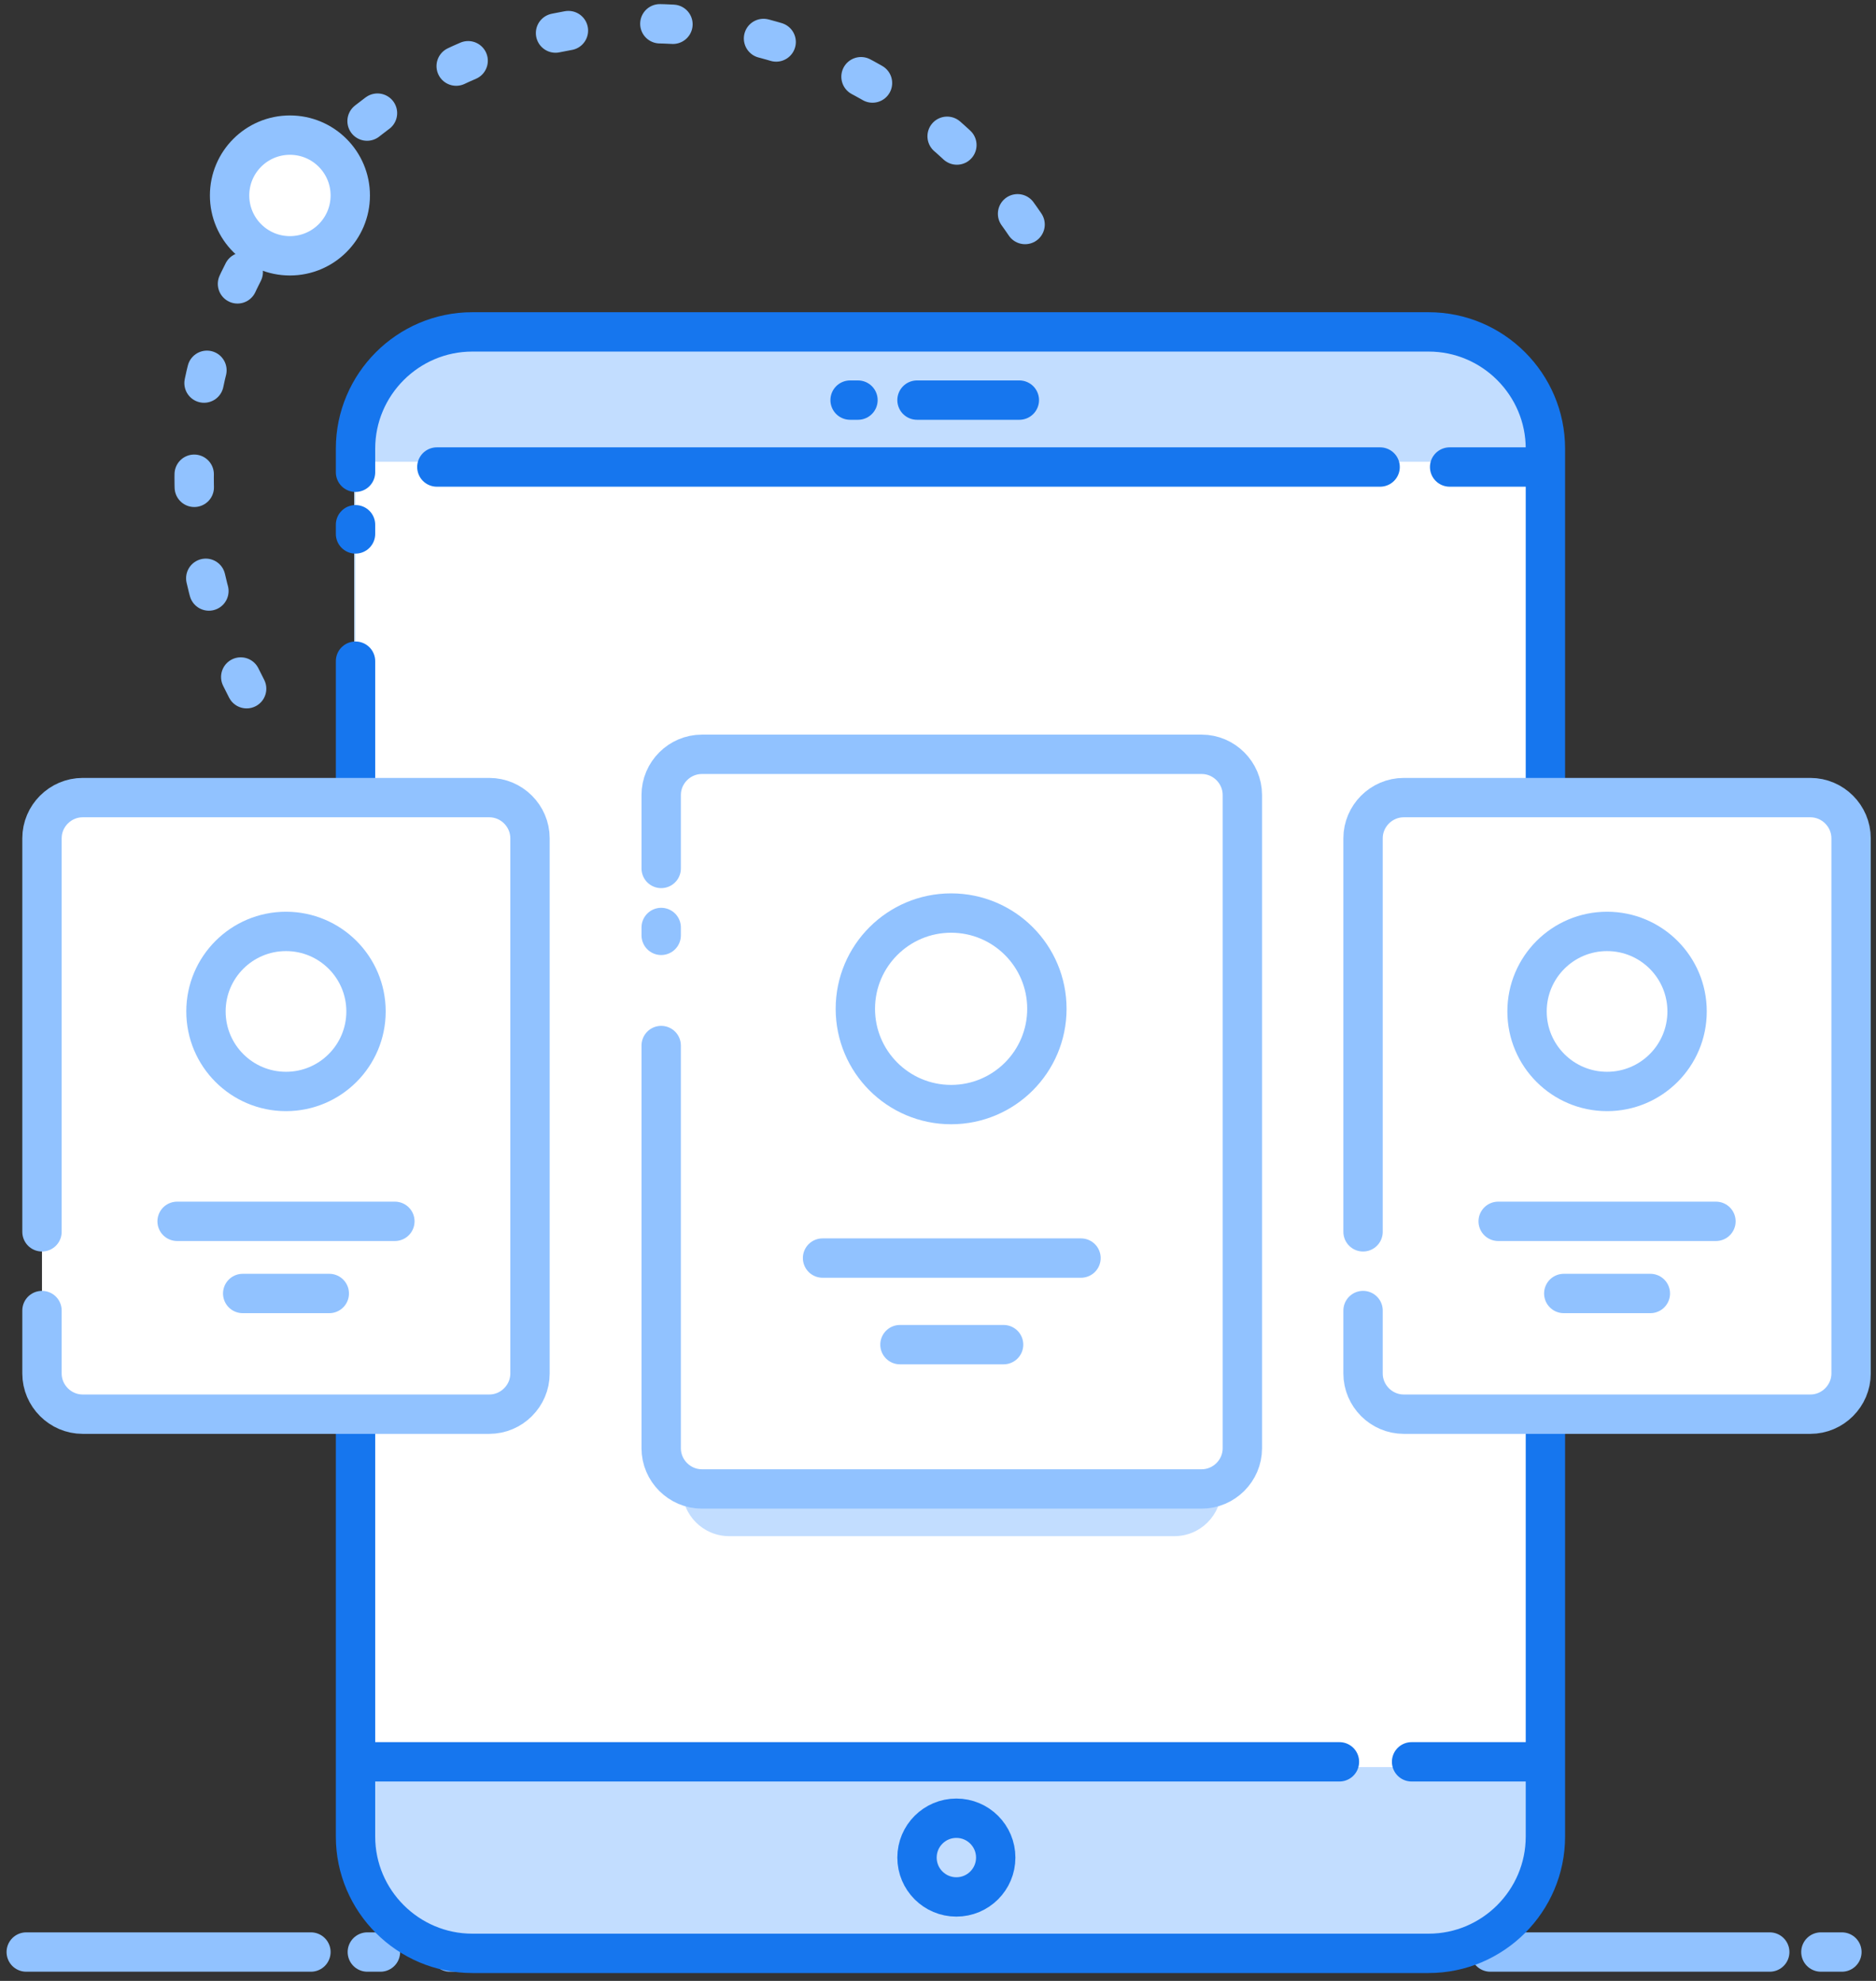 <?xml version="1.0" encoding="UTF-8"?>
<svg width="143px" height="151px" viewBox="0 0 143 151" version="1.1" xmlns="http://www.w3.org/2000/svg" xmlns:xlink="http://www.w3.org/1999/xlink">
    <rect x="0" y="0" width="143" height="151" fill="#333333" stroke="none"/>
    <!-- Generator: Sketch 51.2 (57519) - http://www.bohemiancoding.com/sketch -->
    <title>Mobile_UI</title>
    <desc>Created with Sketch.</desc>
    <defs></defs>
    <g id="Page-1" stroke="none" stroke-width="1" fill="none" fill-rule="evenodd">
        <g id="Mobile_UI" transform="translate(2, 1)">
            <path d="M16.8,51.5 C14.3,46.7 12.8,41.2 12.8,35.4 C12.8,16.3 28.3,0.8 47.4,0.8 C60.6,0.8 72,8.2 77.9,19" id="Shape" stroke="#91C2FF" stroke-width="3" stroke-linecap="round" stroke-linejoin="round" stroke-dasharray="1,7"></path>
            <circle id="Oval" stroke="#91C2FF" stroke-width="3" fill="#FFFFFF" fill-rule="nonzero" stroke-linecap="round" stroke-linejoin="round" cx="20.1" cy="13.9" r="4.6"></circle>
            <g id="Group" transform="translate(0, 147)" stroke="#91C2FF" stroke-linecap="round" stroke-linejoin="round" stroke-width="3">
                <path d="M21.7,0.8 L0,0.8" id="Shape"></path>
                <path d="M27,0.8 L26,0.8" id="Shape"></path>
                <path d="M107.3,0.8 L32.3,0.8" id="Shape"></path>
                <path d="M132.9,0.8 L111.6,0.8" id="Shape"></path>
                <path d="M138.4,0.8 L136.8,0.8" id="Shape"></path>
            </g>
            <g id="Group" transform="translate(25, 24)">
                <path d="M90.7,115 C90.7,119.9 86.7,123.9 81.8,123.9 L8.9,123.9 C4,123.9 -4.54747351e-13,119.9 -4.54747351e-13,115 L-4.54747351e-13,9.3 C-4.54747351e-13,4.4 4,0.4 8.9,0.4 L81.8,0.4 C86.7,0.4 90.7,4.4 90.7,9.3 L90.7,115 Z" id="Shape" fill="#FFFFFF" fill-rule="nonzero"></path>
                <path d="M90.7,9.2 L90.7,115 C90.7,119.9 86.7,123.9 81.8,123.9 L8.9,123.9 C4,123.9 -4.54747351e-13,119.9 -4.54747351e-13,115 L-4.54747351e-13,9.3 C-4.54747351e-13,4.4 4,0.4 8.9,0.4 L81.8,0.4 C86.8,0.3 90.7,4.3 90.7,9.2 Z" id="Shape" fill="#C2DDFF" fill-rule="nonzero"></path>
                <rect id="Rectangle-path" fill="#FFFFFF" fill-rule="nonzero" x="0.1" y="10.2" width="90.7" height="99.5"></rect>
                <path d="M0.1,11 L0.1,9.2 C0.1,4.3 4.1,0.3 9,0.3 L81.9,0.3 C86.8,0.3 90.8,4.3 90.8,9.2 L90.8,115 C90.8,119.9 86.8,123.9 81.9,123.9 L9,123.9 C4.1,123.9 0.1,119.9 0.1,115 L0.1,25.4" id="Shape" stroke="#1676EE" stroke-width="3" stroke-linecap="round" stroke-linejoin="round"></path>
                <path d="M0.1,15.7 L0.1,15" id="Shape" stroke="#1676EE" stroke-width="3" stroke-linecap="round" stroke-linejoin="round"></path>
                <circle id="Oval" stroke="#1676EE" stroke-width="3" stroke-linecap="round" stroke-linejoin="round" cx="45.9" cy="116.6" r="3"></circle>
                <path d="M83.5,10.6 L90.1,10.6" id="Shape" stroke="#1676EE" stroke-width="3" stroke-linecap="round" stroke-linejoin="round"></path>
                <path d="M6.3,10.6 L78.2,10.6" id="Shape" stroke="#1676EE" stroke-width="3" stroke-linecap="round" stroke-linejoin="round"></path>
                <path d="M75.1,109.3 L0.7,109.3" id="Shape" stroke="#1676EE" stroke-width="3" stroke-linecap="round" stroke-linejoin="round"></path>
                <path d="M90.1,109.3 L80.6,109.3" id="Shape" stroke="#1676EE" stroke-width="3" stroke-linecap="round" stroke-linejoin="round"></path>
                <path d="M42.9,5.5 L50.7,5.5" id="Shape" stroke="#1676EE" stroke-width="3" stroke-linecap="round" stroke-linejoin="round"></path>
                <path d="M37.8,5.5 L38.4,5.5" id="Shape" stroke="#1676EE" stroke-width="3" stroke-linecap="round" stroke-linejoin="round"></path>
            </g>
            <g id="Group" transform="translate(48, 56)" fill-rule="nonzero">
                <path d="M39.5,60.1 L5.6,60.1 C3.6,60.1 2,58.5 2,56.5 L2,7.8 C2,5.8 3.6,4.2 5.6,4.2 L39.5,4.2 C41.5,4.2 43.1,5.8 43.1,7.8 L43.1,56.5 C43.1,58.5 41.5,60.1 39.5,60.1 Z" id="Shape" fill="#C2DDFF"></path>
                <path d="M0.4,9.2 L0.4,3.6 C0.4,1.9 1.8,0.5 3.5,0.5 L41.6,0.5 C43.3,0.5 44.7,1.9 44.7,3.6 L44.7,53.4 C44.7,55.1 43.3,56.5 41.6,56.5 L3.5,56.5 C1.8,56.5 0.4,55.1 0.4,53.4 L0.4,22.7" id="Shape" stroke="#91C2FF" stroke-width="3" fill="#FFFFFF" stroke-linecap="round" stroke-linejoin="round"></path>
                <path d="M0.4,14.3 L0.4,13.7" id="Shape" stroke="#91C2FF" stroke-width="3" fill="#FFFFFF" stroke-linecap="round" stroke-linejoin="round"></path>
                <circle id="Oval" stroke="#91C2FF" stroke-width="3" fill="#FFFFFF" stroke-linecap="round" stroke-linejoin="round" cx="22.5" cy="19.9" r="7.3"></circle>
                <path d="M12.7,38.9 L32.4,38.9" id="Shape" stroke="#91C2FF" stroke-width="3" fill="#FFFFFF" stroke-linecap="round" stroke-linejoin="round"></path>
                <path d="M18.6,45.5 L26.5,45.5" id="Shape" stroke="#91C2FF" stroke-width="3" fill="#FFFFFF" stroke-linecap="round" stroke-linejoin="round"></path>
            </g>
            <g id="Group" transform="translate(101, 59)" fill="#FFFFFF" fill-rule="nonzero" stroke="#91C2FF" stroke-linecap="round" stroke-linejoin="round" stroke-width="3">
                <path d="M0.9,33.9 L0.9,3.9 C0.9,2.2 2.3,0.8 4,0.8 L35,0.8 C36.7,0.8 38.1,2.2 38.1,3.9 L38.1,44.7 C38.1,46.4 36.7,47.8 35,47.8 L4,47.8 C2.3,47.8 0.9,46.4 0.9,44.7 L0.9,39.9" id="Shape"></path>
                <circle id="Oval" cx="19.5" cy="17.1" r="6.1"></circle>
                <path d="M11.2,33.1 L27.8,33.1" id="Shape"></path>
                <path d="M16.2,38.6 L22.8,38.6" id="Shape"></path>
            </g>
            <g id="Group" transform="translate(1, 59)" fill="#FFFFFF" fill-rule="nonzero" stroke="#91C2FF" stroke-linecap="round" stroke-linejoin="round" stroke-width="3">
                <path d="M0.2,33.9 L0.2,3.9 C0.2,2.2 1.6,0.8 3.3,0.8 L34.3,0.8 C36,0.8 37.4,2.2 37.4,3.9 L37.4,44.7 C37.4,46.4 36,47.8 34.3,47.8 L3.3,47.8 C1.6,47.8 0.2,46.4 0.2,44.7 L0.2,39.9" id="Shape"></path>
                <circle id="Oval" cx="18.8" cy="17.1" r="6.1"></circle>
                <path d="M10.5,33.1 L27.1,33.1" id="Shape"></path>
                <path d="M15.5,38.6 L22.1,38.6" id="Shape"></path>
            </g>
        </g>
    </g>
</svg>